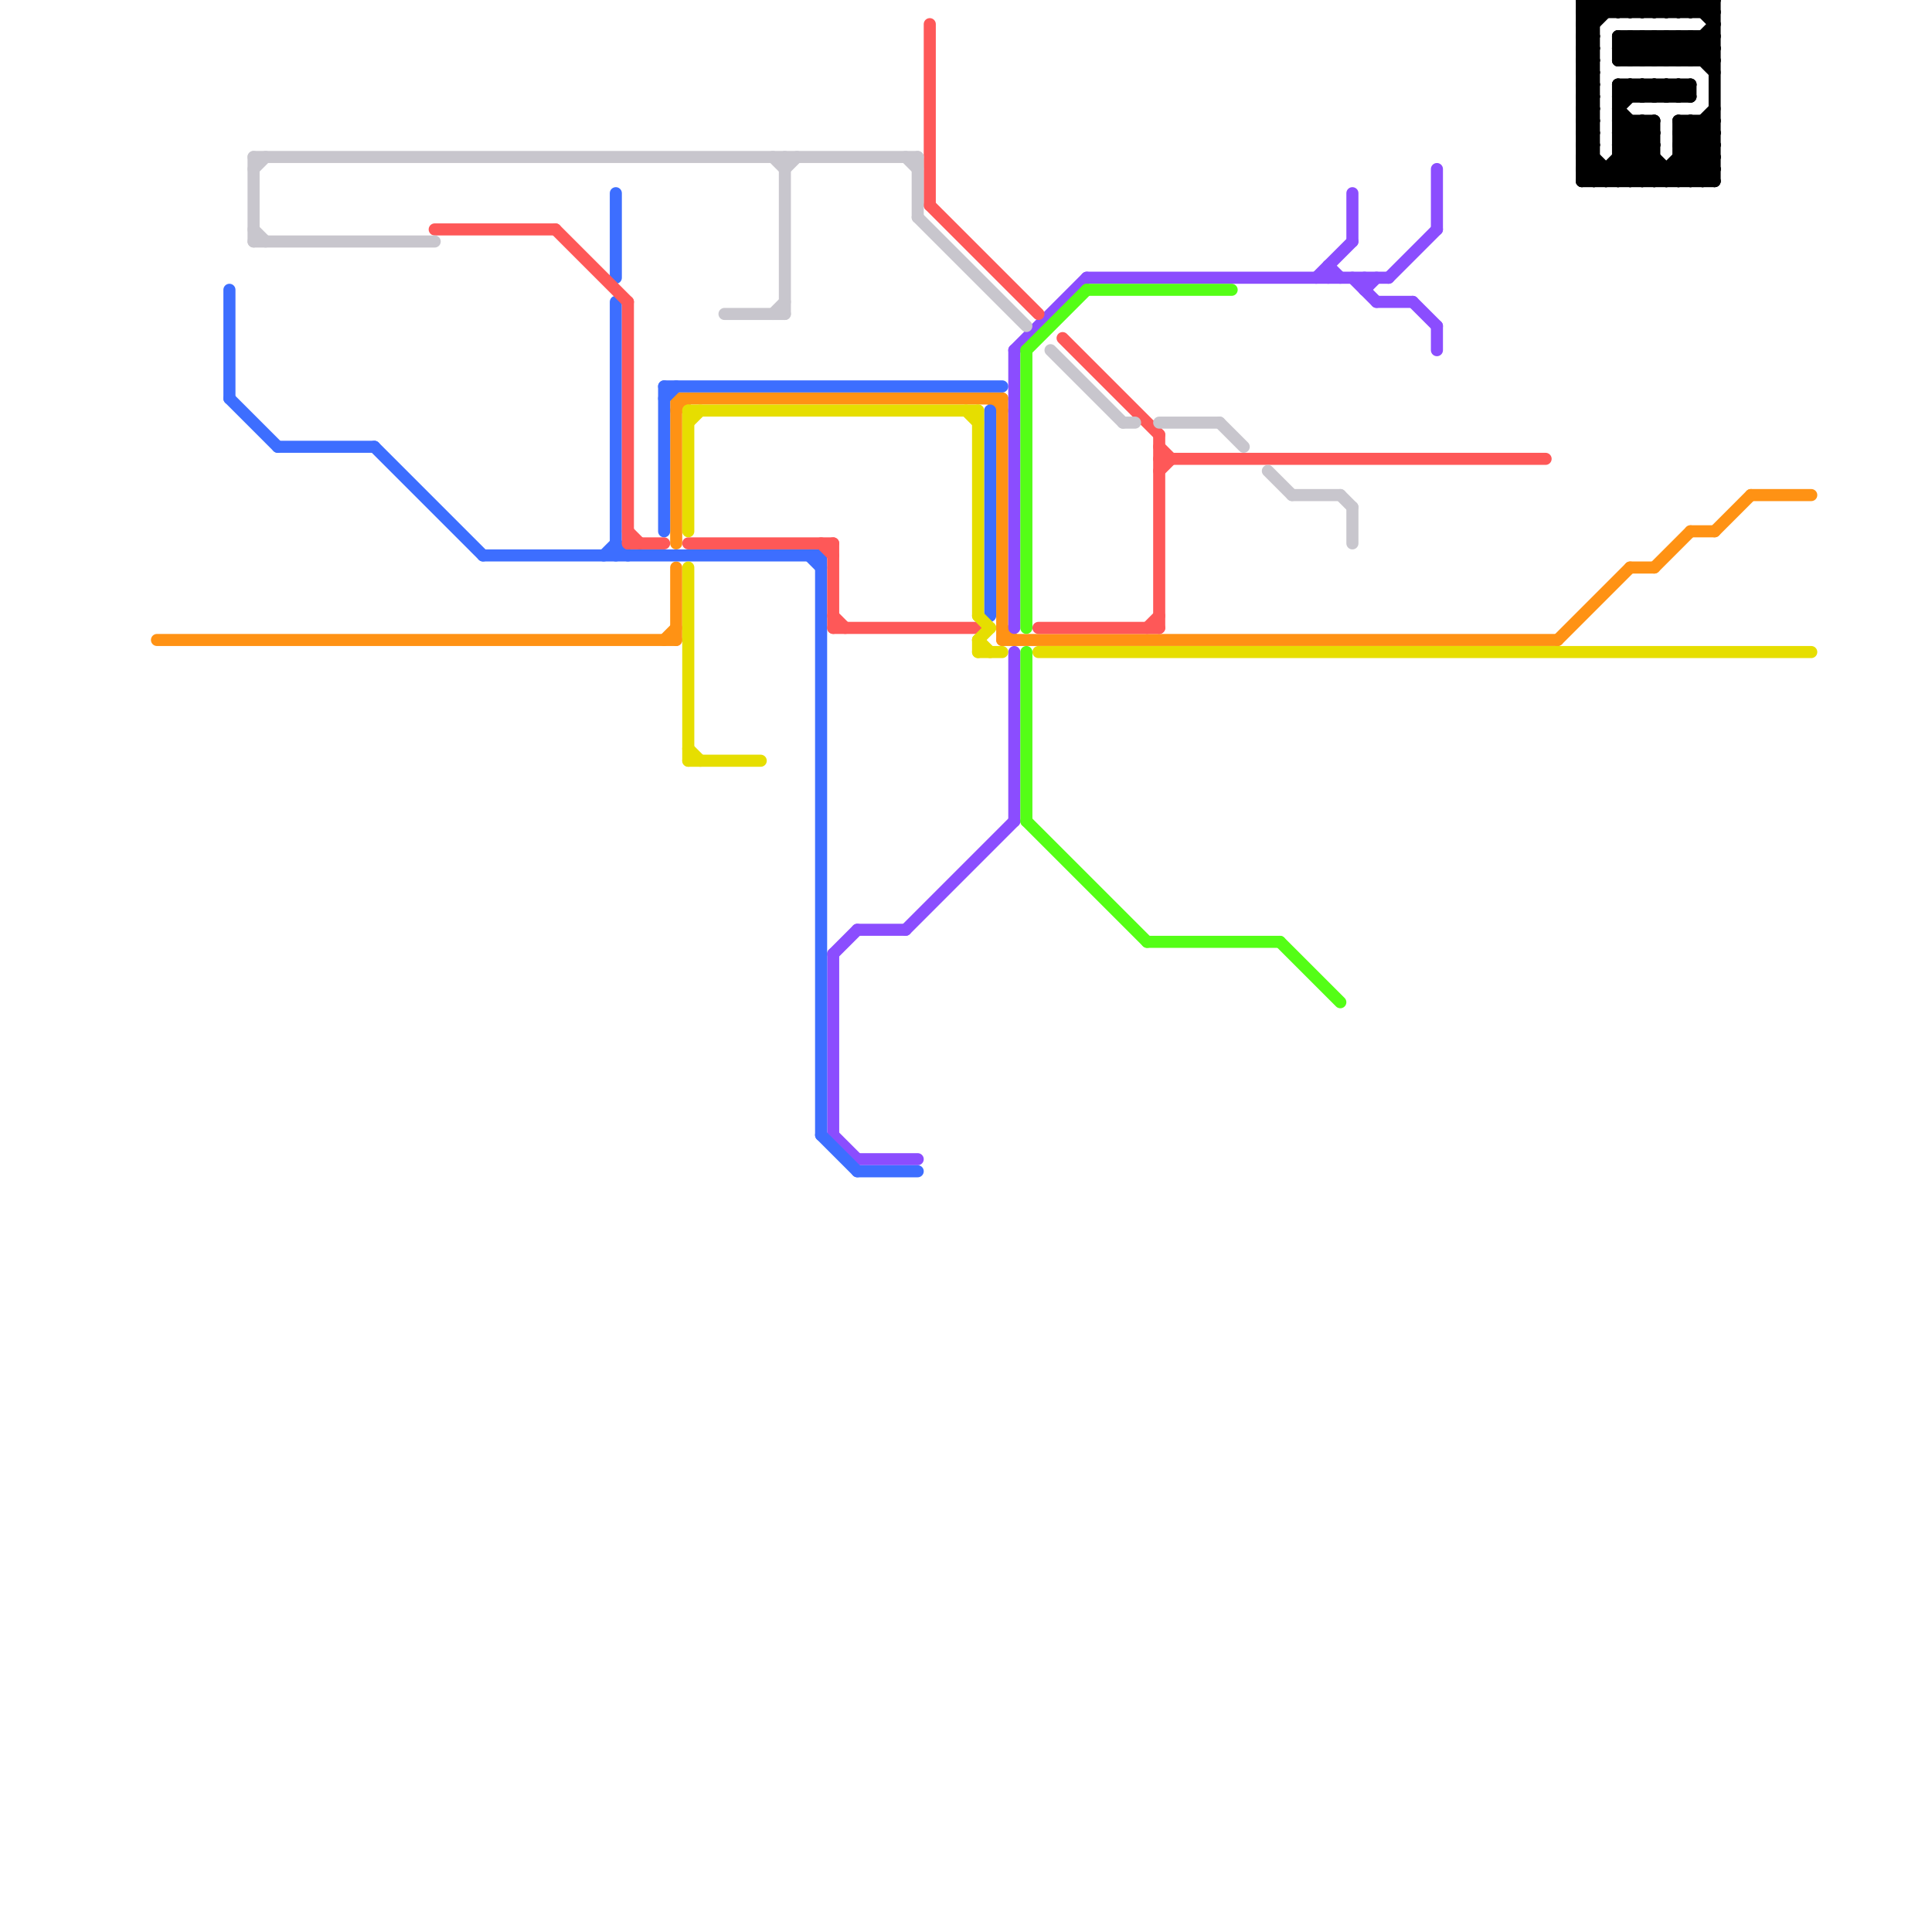 
<svg version="1.1" xmlns="http://www.w3.org/2000/svg" viewBox="0 0 160 160">
<style>text { font: 1px Helvetica; font-weight: 600; white-space: pre; dominant-baseline: central; } line { stroke-width: 1; fill: none; stroke-linecap: round; stroke-linejoin: round; } .c0 { stroke: #ff9214 } .c1 { stroke: #8b4dfe } .c2 { stroke: #54fe16 } .c3 { stroke: #3d6eff } .c4 { stroke: #fe5858 } .c5 { stroke: #e6de00 } .c6 { stroke: #c8c6cd } .c7 { stroke: #000000 } .w1 { stroke-width: 1; }</style><defs><g id="ct-xf"><circle r="0.5" fill="#fff" stroke="#000" stroke-width="0.2"/></g><g id="ct"><circle r="0.5" fill="#fff" stroke="#000" stroke-width="0.1"/></g><g id="wm-xf"><circle r="1.2" fill="#000"/><circle r="0.9" fill="#fff"/><circle r="0.6" fill="#000"/><circle r="0.3" fill="#fff"/></g><g id="wm"><circle r="0.6" fill="#000"/><circle r="0.3" fill="#fff"/></g><g id="cmd-c8c6cd"><circle r="0.5" fill="#c8c6cd"/><circle r="0.25" fill="#fff"/></g><g id="cmd-e6de00"><circle r="0.5" fill="#e6de00"/><circle r="0.25" fill="#fff"/></g><g id="cmd-3d6eff"><circle r="0.5" fill="#3d6eff"/><circle r="0.25" fill="#fff"/></g><g id="cmd-ff9214"><circle r="0.5" fill="#ff9214"/><circle r="0.25" fill="#fff"/></g><g id="cmd-fe5858"><circle r="0.5" fill="#fe5858"/><circle r="0.25" fill="#fff"/></g><g id="cmd-54fe16"><circle r="0.5" fill="#54fe16"/><circle r="0.25" fill="#fff"/></g><g id="csm-fe5858"><circle r="0.4" fill="#fe5858"/><circle r="0.2" fill="#fff"/></g><g id="csm-c8c6cd"><circle r="0.4" fill="#c8c6cd"/><circle r="0.2" fill="#fff"/></g><g id="csm-54fe16"><circle r="0.4" fill="#54fe16"/><circle r="0.2" fill="#fff"/></g></defs><line class="c0 " x1="140" y1="44" x2="142" y2="44"/><line class="c0 " x1="137" y1="47" x2="140" y2="44"/><line class="c0 " x1="142" y1="44" x2="145" y2="41"/><line class="c0 " x1="82" y1="33" x2="83" y2="34"/><line class="c0 " x1="135" y1="47" x2="137" y2="47"/><line class="c0 " x1="56" y1="33" x2="83" y2="33"/><line class="c0 " x1="13" y1="53" x2="56" y2="53"/><line class="c0 " x1="145" y1="41" x2="150" y2="41"/><line class="c0 " x1="83" y1="53" x2="129" y2="53"/><line class="c0 " x1="83" y1="33" x2="83" y2="53"/><line class="c0 " x1="56" y1="33" x2="56" y2="45"/><line class="c0 " x1="56" y1="47" x2="56" y2="53"/><line class="c0 " x1="56" y1="34" x2="57" y2="33"/><line class="c0 " x1="129" y1="53" x2="135" y2="47"/><line class="c0 " x1="83" y1="52" x2="84" y2="53"/><line class="c0 " x1="55" y1="53" x2="56" y2="52"/><line class="c1 " x1="117" y1="25" x2="119" y2="27"/><line class="c1 " x1="71" y1="96" x2="76" y2="96"/><line class="c1 " x1="119" y1="27" x2="119" y2="29"/><line class="c1 " x1="110" y1="22" x2="111" y2="23"/><line class="c1 " x1="114" y1="25" x2="117" y2="25"/><line class="c1 " x1="71" y1="77" x2="75" y2="77"/><line class="c1 " x1="119" y1="14" x2="119" y2="19"/><line class="c1 " x1="115" y1="23" x2="119" y2="19"/><line class="c1 " x1="84" y1="29" x2="90" y2="23"/><line class="c1 " x1="84" y1="54" x2="84" y2="68"/><line class="c1 " x1="84" y1="29" x2="84" y2="52"/><line class="c1 " x1="113" y1="23" x2="113" y2="24"/><line class="c1 " x1="110" y1="22" x2="110" y2="23"/><line class="c1 " x1="109" y1="23" x2="112" y2="20"/><line class="c1 " x1="69" y1="79" x2="71" y2="77"/><line class="c1 " x1="90" y1="23" x2="115" y2="23"/><line class="c1 " x1="112" y1="16" x2="112" y2="20"/><line class="c1 " x1="69" y1="94" x2="71" y2="96"/><line class="c1 " x1="112" y1="23" x2="114" y2="25"/><line class="c1 " x1="75" y1="77" x2="84" y2="68"/><line class="c1 " x1="113" y1="24" x2="114" y2="23"/><line class="c1 " x1="69" y1="79" x2="69" y2="94"/><line class="c2 " x1="85" y1="29" x2="90" y2="24"/><line class="c2 " x1="85" y1="29" x2="85" y2="52"/><line class="c2 " x1="85" y1="68" x2="95" y2="78"/><line class="c2 " x1="106" y1="78" x2="111" y2="83"/><line class="c2 " x1="90" y1="24" x2="102" y2="24"/><line class="c2 " x1="85" y1="54" x2="85" y2="68"/><line class="c2 " x1="95" y1="78" x2="106" y2="78"/><line class="c3 " x1="51" y1="25" x2="51" y2="46"/><line class="c3 " x1="40" y1="46" x2="68" y2="46"/><line class="c3 " x1="82" y1="34" x2="82" y2="51"/><line class="c3 " x1="50" y1="46" x2="51" y2="45"/><line class="c3 " x1="55" y1="33" x2="56" y2="32"/><line class="c3 " x1="51" y1="16" x2="51" y2="23"/><line class="c3 " x1="31" y1="37" x2="40" y2="46"/><line class="c3 " x1="23" y1="37" x2="31" y2="37"/><line class="c3 " x1="68" y1="46" x2="68" y2="94"/><line class="c3 " x1="68" y1="94" x2="71" y2="97"/><line class="c3 " x1="71" y1="97" x2="76" y2="97"/><line class="c3 " x1="19" y1="33" x2="23" y2="37"/><line class="c3 " x1="67" y1="46" x2="68" y2="47"/><line class="c3 " x1="55" y1="32" x2="83" y2="32"/><line class="c3 " x1="55" y1="32" x2="55" y2="44"/><line class="c3 " x1="19" y1="24" x2="19" y2="33"/><line class="c3 " x1="51" y1="45" x2="52" y2="46"/><line class="c4 " x1="96" y1="36" x2="96" y2="52"/><line class="c4 " x1="86" y1="52" x2="96" y2="52"/><line class="c4 " x1="88" y1="28" x2="96" y2="36"/><line class="c4 " x1="77" y1="17" x2="86" y2="26"/><line class="c4 " x1="69" y1="45" x2="69" y2="52"/><line class="c4 " x1="69" y1="51" x2="70" y2="52"/><line class="c4 " x1="96" y1="37" x2="97" y2="38"/><line class="c4 " x1="96" y1="38" x2="128" y2="38"/><line class="c4 " x1="52" y1="25" x2="52" y2="45"/><line class="c4 " x1="68" y1="45" x2="69" y2="46"/><line class="c4 " x1="36" y1="19" x2="46" y2="19"/><line class="c4 " x1="52" y1="45" x2="55" y2="45"/><line class="c4 " x1="57" y1="45" x2="69" y2="45"/><line class="c4 " x1="96" y1="39" x2="97" y2="38"/><line class="c4 " x1="77" y1="2" x2="77" y2="17"/><line class="c4 " x1="95" y1="52" x2="96" y2="51"/><line class="c4 " x1="46" y1="19" x2="52" y2="25"/><line class="c4 " x1="52" y1="44" x2="53" y2="45"/><line class="c4 " x1="69" y1="52" x2="81" y2="52"/><line class="c5 " x1="57" y1="34" x2="81" y2="34"/><line class="c5 " x1="81" y1="53" x2="82" y2="52"/><line class="c5 " x1="57" y1="47" x2="57" y2="63"/><line class="c5 " x1="80" y1="34" x2="81" y2="35"/><line class="c5 " x1="86" y1="54" x2="150" y2="54"/><line class="c5 " x1="57" y1="63" x2="63" y2="63"/><line class="c5 " x1="81" y1="54" x2="83" y2="54"/><line class="c5 " x1="81" y1="34" x2="81" y2="51"/><line class="c5 " x1="81" y1="53" x2="81" y2="54"/><line class="c5 " x1="81" y1="51" x2="82" y2="52"/><line class="c5 " x1="57" y1="35" x2="58" y2="34"/><line class="c5 " x1="81" y1="53" x2="82" y2="54"/><line class="c5 " x1="57" y1="62" x2="58" y2="63"/><line class="c5 " x1="57" y1="34" x2="57" y2="44"/><line class="c6 " x1="105" y1="39" x2="107" y2="41"/><line class="c6 " x1="107" y1="41" x2="111" y2="41"/><line class="c6 " x1="75" y1="13" x2="76" y2="14"/><line class="c6 " x1="101" y1="35" x2="103" y2="37"/><line class="c6 " x1="112" y1="42" x2="112" y2="45"/><line class="c6 " x1="21" y1="20" x2="36" y2="20"/><line class="c6 " x1="21" y1="14" x2="22" y2="13"/><line class="c6 " x1="76" y1="13" x2="76" y2="18"/><line class="c6 " x1="65" y1="13" x2="65" y2="26"/><line class="c6 " x1="21" y1="13" x2="21" y2="20"/><line class="c6 " x1="21" y1="19" x2="22" y2="20"/><line class="c6 " x1="64" y1="13" x2="65" y2="14"/><line class="c6 " x1="93" y1="35" x2="94" y2="35"/><line class="c6 " x1="64" y1="26" x2="65" y2="25"/><line class="c6 " x1="96" y1="35" x2="101" y2="35"/><line class="c6 " x1="60" y1="26" x2="65" y2="26"/><line class="c6 " x1="21" y1="13" x2="76" y2="13"/><line class="c6 " x1="87" y1="29" x2="93" y2="35"/><line class="c6 " x1="65" y1="14" x2="66" y2="13"/><line class="c6 " x1="76" y1="18" x2="85" y2="27"/><line class="c6 " x1="111" y1="41" x2="112" y2="42"/><line class="c7 " x1="138" y1="14" x2="138" y2="15"/><line class="c7 " x1="131" y1="5" x2="132" y2="5"/><line class="c7 " x1="141" y1="0" x2="141" y2="1"/><line class="c7 " x1="131" y1="12" x2="134" y2="15"/><line class="c7 " x1="136" y1="7" x2="136" y2="8"/><line class="c7 " x1="131" y1="7" x2="132" y2="6"/><line class="c7 " x1="139" y1="11" x2="140" y2="10"/><line class="c7 " x1="131" y1="9" x2="132" y2="9"/><line class="c7 " x1="131" y1="1" x2="132" y2="2"/><line class="c7 " x1="138" y1="1" x2="139" y2="0"/><line class="c7 " x1="131" y1="11" x2="132" y2="11"/><line class="c7 " x1="131" y1="3" x2="132" y2="4"/><line class="c7 " x1="133" y1="15" x2="137" y2="11"/><line class="c7 " x1="138" y1="7" x2="139" y2="8"/><line class="c7 " x1="133" y1="0" x2="133" y2="1"/><line class="c7 " x1="137" y1="8" x2="138" y2="7"/><line class="c7 " x1="141" y1="5" x2="142" y2="4"/><line class="c7 " x1="131" y1="12" x2="132" y2="11"/><line class="c7 " x1="141" y1="15" x2="142" y2="14"/><line class="c7 " x1="137" y1="7" x2="137" y2="8"/><line class="c7 " x1="141" y1="0" x2="142" y2="1"/><line class="c7 " x1="134" y1="7" x2="140" y2="7"/><line class="c7 " x1="135" y1="0" x2="136" y2="1"/><line class="c7 " x1="139" y1="13" x2="142" y2="13"/><line class="c7 " x1="131" y1="7" x2="132" y2="8"/><line class="c7 " x1="131" y1="14" x2="142" y2="14"/><line class="c7 " x1="131" y1="0" x2="131" y2="15"/><line class="c7 " x1="139" y1="7" x2="139" y2="8"/><line class="c7 " x1="140" y1="3" x2="140" y2="5"/><line class="c7 " x1="134" y1="0" x2="135" y2="1"/><line class="c7 " x1="141" y1="3" x2="142" y2="4"/><line class="c7 " x1="134" y1="14" x2="135" y2="15"/><line class="c7 " x1="135" y1="10" x2="135" y2="15"/><line class="c7 " x1="135" y1="1" x2="136" y2="0"/><line class="c7 " x1="132" y1="0" x2="132" y2="15"/><line class="c7 " x1="141" y1="3" x2="141" y2="5"/><line class="c7 " x1="136" y1="0" x2="136" y2="1"/><line class="c7 " x1="134" y1="1" x2="135" y2="0"/><line class="c7 " x1="131" y1="10" x2="132" y2="10"/><line class="c7 " x1="134" y1="3" x2="142" y2="3"/><line class="c7 " x1="139" y1="12" x2="142" y2="9"/><line class="c7 " x1="131" y1="1" x2="142" y2="1"/><line class="c7 " x1="137" y1="15" x2="142" y2="10"/><line class="c7 " x1="131" y1="13" x2="132" y2="12"/><line class="c7 " x1="131" y1="15" x2="142" y2="15"/><line class="c7 " x1="131" y1="2" x2="133" y2="0"/><line class="c7 " x1="131" y1="15" x2="132" y2="14"/><line class="c7 " x1="134" y1="4" x2="142" y2="4"/><line class="c7 " x1="134" y1="12" x2="137" y2="15"/><line class="c7 " x1="135" y1="7" x2="136" y2="8"/><line class="c7 " x1="134" y1="8" x2="135" y2="7"/><line class="c7 " x1="137" y1="10" x2="137" y2="15"/><line class="c7 " x1="137" y1="1" x2="138" y2="0"/><line class="c7 " x1="134" y1="11" x2="137" y2="11"/><line class="c7 " x1="134" y1="7" x2="135" y2="8"/><line class="c7 " x1="139" y1="0" x2="140" y2="1"/><line class="c7 " x1="135" y1="3" x2="137" y2="5"/><line class="c7 " x1="140" y1="5" x2="142" y2="3"/><line class="c7 " x1="141" y1="10" x2="142" y2="11"/><line class="c7 " x1="139" y1="10" x2="139" y2="15"/><line class="c7 " x1="139" y1="14" x2="140" y2="15"/><line class="c7 " x1="137" y1="5" x2="139" y2="3"/><line class="c7 " x1="131" y1="3" x2="132" y2="3"/><line class="c7 " x1="134" y1="13" x2="136" y2="15"/><line class="c7 " x1="136" y1="10" x2="137" y2="11"/><line class="c7 " x1="131" y1="7" x2="132" y2="7"/><line class="c7 " x1="138" y1="7" x2="138" y2="8"/><line class="c7 " x1="141" y1="10" x2="141" y2="15"/><line class="c7 " x1="141" y1="1" x2="142" y2="0"/><line class="c7 " x1="133" y1="14" x2="133" y2="15"/><line class="c7 " x1="131" y1="6" x2="132" y2="5"/><line class="c7 " x1="131" y1="8" x2="132" y2="7"/><line class="c7 " x1="139" y1="8" x2="140" y2="7"/><line class="c7 " x1="135" y1="15" x2="137" y2="13"/><line class="c7 " x1="140" y1="7" x2="140" y2="8"/><line class="c7 " x1="136" y1="5" x2="138" y2="3"/><line class="c7 " x1="139" y1="12" x2="142" y2="15"/><line class="c7 " x1="131" y1="2" x2="132" y2="2"/><line class="c7 " x1="131" y1="12" x2="132" y2="12"/><line class="c7 " x1="134" y1="0" x2="134" y2="1"/><line class="c7 " x1="131" y1="4" x2="132" y2="4"/><line class="c7 " x1="134" y1="10" x2="139" y2="15"/><line class="c7 " x1="137" y1="3" x2="139" y2="5"/><line class="c7 " x1="134" y1="12" x2="137" y2="12"/><line class="c7 " x1="137" y1="0" x2="138" y2="1"/><line class="c7 " x1="139" y1="11" x2="142" y2="14"/><line class="c7 " x1="131" y1="10" x2="132" y2="9"/><line class="c7 " x1="135" y1="5" x2="137" y2="3"/><line class="c7 " x1="131" y1="6" x2="132" y2="7"/><line class="c7 " x1="131" y1="8" x2="132" y2="9"/><line class="c7 " x1="135" y1="3" x2="135" y2="5"/><line class="c7 " x1="131" y1="5" x2="132" y2="4"/><line class="c7 " x1="134" y1="15" x2="137" y2="12"/><line class="c7 " x1="134" y1="9" x2="136" y2="7"/><line class="c7 " x1="138" y1="15" x2="142" y2="11"/><line class="c7 " x1="131" y1="0" x2="132" y2="1"/><line class="c7 " x1="138" y1="0" x2="138" y2="1"/><line class="c7 " x1="134" y1="7" x2="134" y2="15"/><line class="c7 " x1="139" y1="15" x2="142" y2="12"/><line class="c7 " x1="131" y1="9" x2="132" y2="8"/><line class="c7 " x1="136" y1="3" x2="136" y2="5"/><line class="c7 " x1="131" y1="11" x2="132" y2="10"/><line class="c7 " x1="136" y1="7" x2="137" y2="8"/><line class="c7 " x1="140" y1="0" x2="140" y2="1"/><line class="c7 " x1="139" y1="10" x2="142" y2="13"/><line class="c7 " x1="135" y1="7" x2="135" y2="8"/><line class="c7 " x1="134" y1="13" x2="137" y2="13"/><line class="c7 " x1="142" y1="0" x2="142" y2="15"/><line class="c7 " x1="134" y1="4" x2="135" y2="3"/><line class="c7 " x1="131" y1="13" x2="132" y2="13"/><line class="c7 " x1="131" y1="5" x2="132" y2="6"/><line class="c7 " x1="133" y1="0" x2="134" y2="1"/><line class="c7 " x1="140" y1="10" x2="140" y2="15"/><line class="c7 " x1="140" y1="10" x2="142" y2="12"/><line class="c7 " x1="140" y1="1" x2="141" y2="0"/><line class="c7 " x1="136" y1="8" x2="137" y2="7"/><line class="c7 " x1="132" y1="15" x2="137" y2="10"/><line class="c7 " x1="137" y1="7" x2="138" y2="8"/><line class="c7 " x1="131" y1="9" x2="132" y2="10"/><line class="c7 " x1="135" y1="0" x2="135" y2="1"/><line class="c7 " x1="139" y1="12" x2="142" y2="12"/><line class="c7 " x1="131" y1="11" x2="132" y2="12"/><line class="c7 " x1="140" y1="15" x2="142" y2="13"/><line class="c7 " x1="137" y1="3" x2="137" y2="5"/><line class="c7 " x1="134" y1="3" x2="134" y2="5"/><line class="c7 " x1="134" y1="4" x2="135" y2="5"/><line class="c7 " x1="139" y1="11" x2="142" y2="11"/><line class="c7 " x1="139" y1="7" x2="140" y2="8"/><line class="c7 " x1="139" y1="3" x2="139" y2="5"/><line class="c7 " x1="134" y1="3" x2="136" y2="5"/><line class="c7 " x1="134" y1="9" x2="137" y2="12"/><line class="c7 " x1="134" y1="12" x2="136" y2="10"/><line class="c7 " x1="138" y1="3" x2="138" y2="5"/><line class="c7 " x1="138" y1="5" x2="140" y2="3"/><line class="c7 " x1="136" y1="15" x2="137" y2="14"/><line class="c7 " x1="131" y1="4" x2="132" y2="3"/><line class="c7 " x1="136" y1="0" x2="137" y2="1"/><line class="c7 " x1="140" y1="0" x2="142" y2="2"/><line class="c7 " x1="139" y1="13" x2="141" y2="15"/><line class="c7 " x1="131" y1="14" x2="132" y2="13"/><line class="c7 " x1="139" y1="3" x2="142" y2="6"/><line class="c7 " x1="134" y1="11" x2="138" y2="15"/><line class="c7 " x1="134" y1="5" x2="142" y2="5"/><line class="c7 " x1="138" y1="3" x2="140" y2="5"/><line class="c7 " x1="131" y1="0" x2="142" y2="0"/><line class="c7 " x1="131" y1="6" x2="132" y2="6"/><line class="c7 " x1="134" y1="8" x2="140" y2="8"/><line class="c7 " x1="131" y1="8" x2="132" y2="8"/><line class="c7 " x1="138" y1="8" x2="139" y2="7"/><line class="c7 " x1="134" y1="11" x2="135" y2="10"/><line class="c7 " x1="131" y1="10" x2="132" y2="11"/><line class="c7 " x1="137" y1="0" x2="137" y2="1"/><line class="c7 " x1="140" y1="3" x2="142" y2="5"/><line class="c7 " x1="131" y1="13" x2="133" y2="15"/><line class="c7 " x1="134" y1="10" x2="137" y2="10"/><line class="c7 " x1="136" y1="1" x2="137" y2="0"/><line class="c7 " x1="131" y1="2" x2="132" y2="3"/><line class="c7 " x1="139" y1="10" x2="142" y2="10"/><line class="c7 " x1="136" y1="3" x2="138" y2="5"/><line class="c7 " x1="139" y1="1" x2="140" y2="0"/><line class="c7 " x1="131" y1="4" x2="132" y2="5"/><line class="c7 " x1="131" y1="14" x2="132" y2="15"/><line class="c7 " x1="139" y1="0" x2="139" y2="1"/><line class="c7 " x1="131" y1="3" x2="134" y2="0"/><line class="c7 " x1="139" y1="5" x2="142" y2="2"/><line class="c7 " x1="136" y1="10" x2="136" y2="15"/><line class="c7 " x1="138" y1="0" x2="139" y2="1"/><line class="c7 " x1="131" y1="1" x2="132" y2="0"/><line class="c7 " x1="132" y1="0" x2="133" y2="1"/><line class="c7 " x1="134" y1="5" x2="136" y2="3"/>
</svg>
